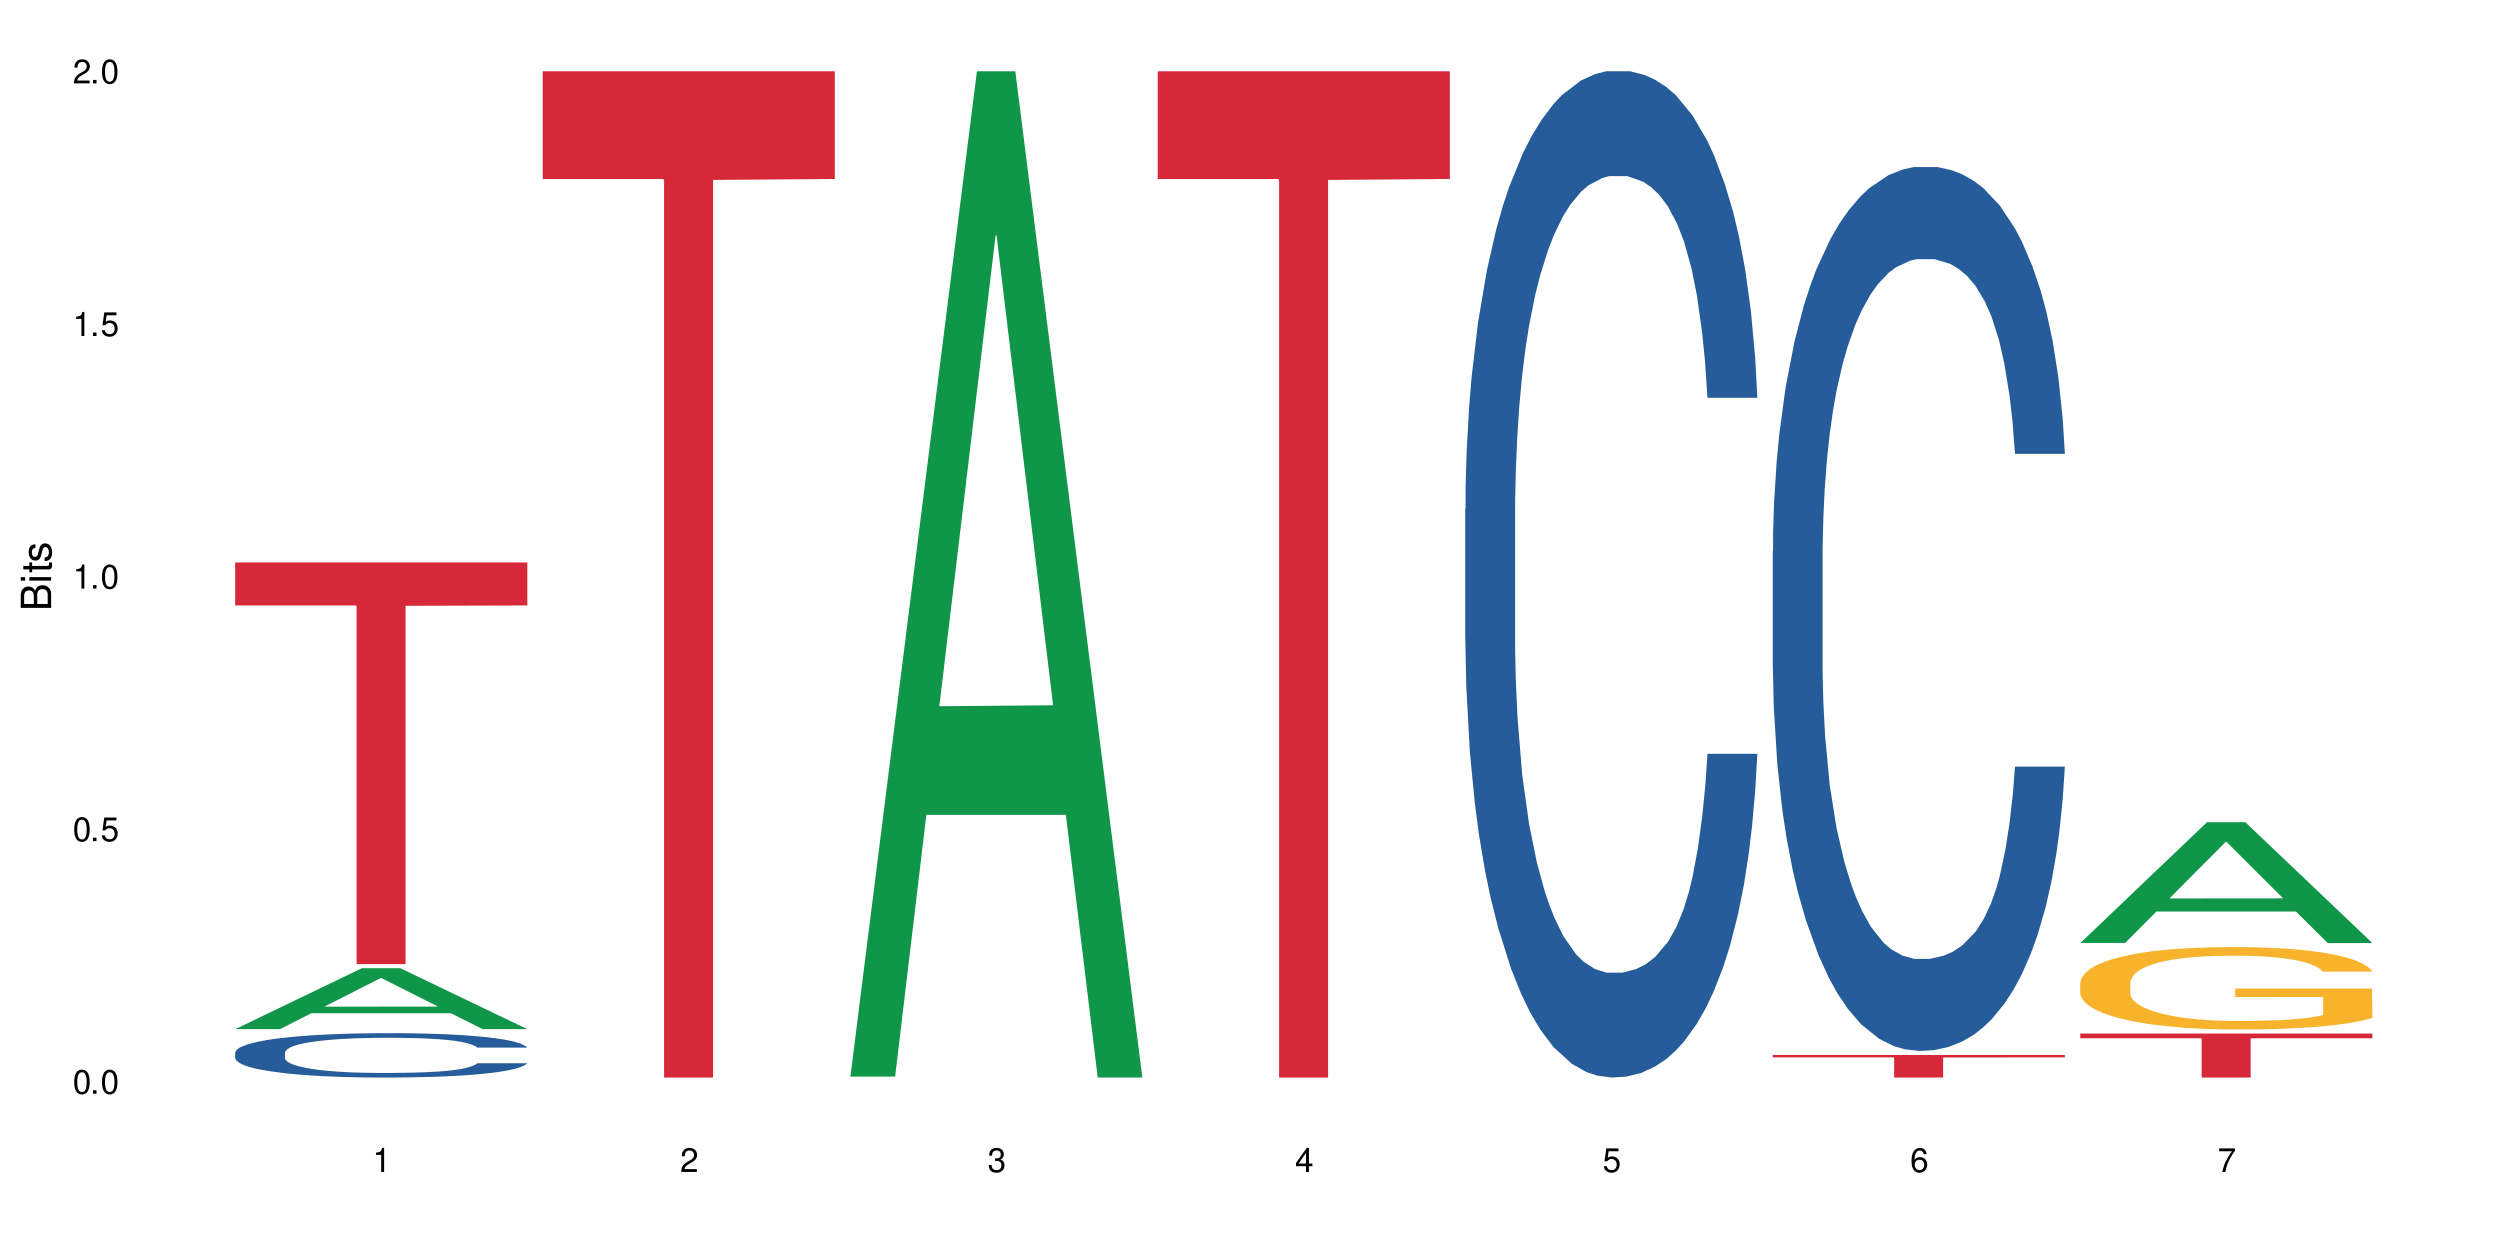 <?xml version="1.0" encoding="UTF-8"?>
<svg xmlns="http://www.w3.org/2000/svg" xmlns:xlink="http://www.w3.org/1999/xlink" width="720" height="360" viewBox="0 0 720 360">
<defs>
<g>
<g id="glyph-0-0">
</g>
<g id="glyph-0-1">
<path d="M 2.641 -6.938 C 2 -6.938 1.422 -6.656 1.078 -6.172 C 0.641 -5.562 0.406 -4.641 0.406 -3.359 C 0.406 -1.016 1.188 0.219 2.641 0.219 C 4.078 0.219 4.859 -1.016 4.859 -3.297 C 4.859 -4.641 4.656 -5.547 4.203 -6.172 C 3.844 -6.656 3.281 -6.938 2.641 -6.938 Z M 2.641 -6.188 C 3.547 -6.188 4 -5.25 4 -3.375 C 4 -1.406 3.562 -0.484 2.625 -0.484 C 1.734 -0.484 1.281 -1.438 1.281 -3.344 C 1.281 -5.25 1.734 -6.188 2.641 -6.188 Z M 2.641 -6.188 "/>
</g>
<g id="glyph-0-2">
<path d="M 1.828 -1 L 0.828 -1 L 0.828 0 L 1.828 0 Z M 1.828 -1 "/>
</g>
<g id="glyph-0-3">
<path d="M 4.562 -6.797 L 1.062 -6.797 L 0.547 -3.094 L 1.328 -3.094 C 1.719 -3.562 2.047 -3.734 2.578 -3.734 C 3.484 -3.734 4.062 -3.109 4.062 -2.094 C 4.062 -1.125 3.484 -0.531 2.578 -0.531 C 1.828 -0.531 1.375 -0.906 1.188 -1.672 L 0.328 -1.672 C 0.453 -1.109 0.547 -0.844 0.75 -0.594 C 1.125 -0.078 1.828 0.219 2.594 0.219 C 3.969 0.219 4.922 -0.781 4.922 -2.219 C 4.922 -3.562 4.031 -4.484 2.719 -4.484 C 2.25 -4.484 1.859 -4.359 1.469 -4.062 L 1.734 -5.969 L 4.562 -5.969 Z M 4.562 -6.797 "/>
</g>
<g id="glyph-0-4">
<path d="M 2.484 -4.938 L 2.484 0 L 3.328 0 L 3.328 -6.938 L 2.766 -6.938 C 2.469 -5.875 2.281 -5.734 0.984 -5.562 L 0.984 -4.938 Z M 2.484 -4.938 "/>
</g>
<g id="glyph-0-5">
<path d="M 4.859 -0.828 L 1.281 -0.828 C 1.359 -1.406 1.672 -1.781 2.5 -2.281 L 3.469 -2.828 C 4.406 -3.344 4.906 -4.062 4.906 -4.906 C 4.906 -5.484 4.672 -6.031 4.266 -6.406 C 3.859 -6.766 3.375 -6.938 2.719 -6.938 C 1.859 -6.938 1.219 -6.625 0.844 -6.031 C 0.609 -5.672 0.5 -5.234 0.484 -4.531 L 1.328 -4.531 C 1.359 -5.016 1.406 -5.281 1.531 -5.516 C 1.75 -5.938 2.188 -6.203 2.703 -6.203 C 3.469 -6.203 4.031 -5.641 4.031 -4.891 C 4.031 -4.344 3.719 -3.859 3.125 -3.516 L 2.234 -3 C 0.812 -2.172 0.406 -1.531 0.328 -0.016 L 4.859 -0.016 Z M 4.859 -0.828 "/>
</g>
<g id="glyph-0-6">
<path d="M 2.125 -3.188 L 2.578 -3.188 C 3.5 -3.188 3.984 -2.766 3.984 -1.922 C 3.984 -1.062 3.469 -0.531 2.594 -0.531 C 1.656 -0.531 1.203 -1 1.156 -2.016 L 0.312 -2.016 C 0.344 -1.453 0.438 -1.094 0.609 -0.781 C 0.953 -0.109 1.625 0.219 2.547 0.219 C 3.953 0.219 4.859 -0.625 4.859 -1.938 C 4.859 -2.828 4.516 -3.297 3.703 -3.594 C 4.344 -3.844 4.656 -4.328 4.656 -5.031 C 4.656 -6.219 3.875 -6.938 2.578 -6.938 C 1.203 -6.938 0.484 -6.172 0.453 -4.703 L 1.297 -4.703 C 1.312 -5.125 1.344 -5.359 1.453 -5.578 C 1.641 -5.969 2.062 -6.203 2.594 -6.203 C 3.344 -6.203 3.797 -5.75 3.797 -5 C 3.797 -4.516 3.609 -4.219 3.25 -4.047 C 3.016 -3.953 2.703 -3.922 2.125 -3.906 Z M 2.125 -3.188 "/>
</g>
<g id="glyph-0-7">
<path d="M 3.141 -1.672 L 3.141 0 L 3.984 0 L 3.984 -1.672 L 4.984 -1.672 L 4.984 -2.438 L 3.984 -2.438 L 3.984 -6.938 L 3.359 -6.938 L 0.266 -2.578 L 0.266 -1.672 Z M 3.141 -2.438 L 1 -2.438 L 3.141 -5.5 Z M 3.141 -2.438 "/>
</g>
<g id="glyph-0-8">
<path d="M 4.781 -5.125 C 4.609 -6.266 3.891 -6.938 2.844 -6.938 C 2.094 -6.938 1.422 -6.578 1.031 -5.953 C 0.594 -5.266 0.406 -4.422 0.406 -3.172 C 0.406 -2 0.578 -1.25 0.984 -0.641 C 1.359 -0.078 1.953 0.219 2.703 0.219 C 3.984 0.219 4.922 -0.75 4.922 -2.094 C 4.922 -3.375 4.062 -4.281 2.844 -4.281 C 2.172 -4.281 1.641 -4.031 1.281 -3.516 C 1.281 -5.234 1.828 -6.188 2.797 -6.188 C 3.391 -6.188 3.797 -5.797 3.938 -5.125 Z M 2.734 -3.531 C 3.547 -3.531 4.062 -2.953 4.062 -2.031 C 4.062 -1.156 3.484 -0.531 2.703 -0.531 C 1.922 -0.531 1.328 -1.188 1.328 -2.078 C 1.328 -2.938 1.906 -3.531 2.734 -3.531 Z M 2.734 -3.531 "/>
</g>
<g id="glyph-0-9">
<path d="M 4.984 -6.797 L 0.438 -6.797 L 0.438 -5.969 L 4.109 -5.969 C 2.5 -3.656 1.828 -2.234 1.328 0 L 2.219 0 C 2.594 -2.172 3.453 -4.047 4.984 -6.094 Z M 4.984 -6.797 "/>
</g>
<g id="glyph-1-0">
</g>
<g id="glyph-1-1">
<path d="M 0 -0.953 L 0 -4.891 C 0 -5.719 -0.234 -6.344 -0.734 -6.797 C -1.188 -7.234 -1.812 -7.469 -2.5 -7.469 C -3.547 -7.469 -4.188 -7 -4.625 -5.875 C -4.984 -6.688 -5.625 -7.094 -6.531 -7.094 C -7.172 -7.094 -7.734 -6.859 -8.141 -6.391 C -8.562 -5.922 -8.75 -5.344 -8.75 -4.5 L -8.75 -0.953 Z M -4.984 -2.062 L -7.766 -2.062 L -7.766 -4.219 C -7.766 -4.844 -7.688 -5.203 -7.453 -5.5 C -7.219 -5.812 -6.859 -5.969 -6.375 -5.969 C -5.891 -5.969 -5.531 -5.812 -5.297 -5.5 C -5.062 -5.203 -4.984 -4.844 -4.984 -4.219 Z M -0.984 -2.062 L -4 -2.062 L -4 -4.781 C -4 -5.766 -3.438 -6.359 -2.484 -6.359 C -1.547 -6.359 -0.984 -5.766 -0.984 -4.781 Z M -0.984 -2.062 "/>
</g>
<g id="glyph-1-2">
<path d="M -6.281 -1.797 L -6.281 -0.797 L 0 -0.797 L 0 -1.797 Z M -8.75 -1.797 L -8.75 -0.797 L -7.484 -0.797 L -7.484 -1.797 Z M -8.75 -1.797 "/>
</g>
<g id="glyph-1-3">
<path d="M -6.281 -3.047 L -6.281 -2.016 L -8.016 -2.016 L -8.016 -1.016 L -6.281 -1.016 L -6.281 -0.172 L -5.469 -0.172 L -5.469 -1.016 L -0.719 -1.016 C -0.078 -1.016 0.281 -1.453 0.281 -2.234 C 0.281 -2.5 0.25 -2.719 0.188 -3.047 L -0.641 -3.047 C -0.609 -2.906 -0.594 -2.766 -0.594 -2.562 C -0.594 -2.141 -0.719 -2.016 -1.156 -2.016 L -5.469 -2.016 L -5.469 -3.047 Z M -6.281 -3.047 "/>
</g>
<g id="glyph-1-4">
<path d="M -4.531 -5.25 C -5.766 -5.25 -6.469 -4.422 -6.469 -2.969 C -6.469 -1.516 -5.719 -0.562 -4.547 -0.562 C -3.562 -0.562 -3.094 -1.062 -2.734 -2.562 L -2.516 -3.484 C -2.344 -4.188 -2.094 -4.469 -1.641 -4.469 C -1.047 -4.469 -0.641 -3.875 -0.641 -3 C -0.641 -2.453 -0.797 -2 -1.062 -1.75 C -1.25 -1.594 -1.422 -1.531 -1.875 -1.469 L -1.875 -0.406 C -0.422 -0.453 0.281 -1.266 0.281 -2.922 C 0.281 -4.5 -0.5 -5.516 -1.719 -5.516 C -2.656 -5.516 -3.172 -4.984 -3.469 -3.734 L -3.703 -2.766 C -3.891 -1.953 -4.156 -1.609 -4.594 -1.609 C -5.188 -1.609 -5.547 -2.125 -5.547 -2.938 C -5.547 -3.75 -5.203 -4.172 -4.531 -4.203 Z M -4.531 -5.25 "/>
</g>
</g>
</defs>
<rect x="-72" y="-36" width="864" height="432" fill="rgb(100%, 100%, 100%)" fill-opacity="1"/>
<path fill-rule="nonzero" fill="rgb(6.275%, 58.824%, 28.235%)" fill-opacity="1" d="M 67.73 296.383 L 67.82 296.367 L 104.227 278.836 L 115.281 278.836 L 151.867 296.398 L 139.012 296.398 L 129.844 291.816 L 89.664 291.816 L 80.676 296.383 L 67.73 296.383 L 93.527 289.918 L 126.156 289.902 L 109.887 281.707 L 109.707 281.691 L 109.527 281.738 L 93.438 289.902 L 93.527 289.918 Z M 67.73 296.383 "/>
<path fill-rule="nonzero" fill="rgb(14.51%, 36.078%, 60%)" fill-opacity="1" d="M 67.73 303.121 L 67.832 303.109 L 67.832 302.828 L 68.141 302.383 L 68.859 301.824 L 69.578 301.438 L 71.426 300.75 L 73.988 300.086 L 76.656 299.57 L 78.605 299.27 L 80.352 299.035 L 84.352 298.602 L 86.918 298.383 L 89.688 298.184 L 93.074 297.984 L 95.535 297.867 L 101.078 297.68 L 105.18 297.598 L 108.363 297.562 L 115.238 297.562 L 119.34 297.609 L 122.316 297.668 L 125.598 297.762 L 128.371 297.867 L 133.191 298.125 L 137.5 298.449 L 139.449 298.637 L 142.527 299 L 144.891 299.352 L 146.531 299.652 L 148.379 300.086 L 150.02 300.609 L 151.25 301.207 L 151.867 301.707 L 137.5 301.707 L 136.785 301.242 L 135.961 300.879 L 134.422 300.398 L 132.883 300.062 L 130.73 299.723 L 128.781 299.5 L 126.113 299.281 L 123.754 299.141 L 121.289 299.035 L 118.93 298.965 L 114.414 298.895 L 109.184 298.895 L 107.234 298.918 L 103.23 299.012 L 101.078 299.094 L 98 299.258 L 95.844 299.406 L 93.281 299.641 L 91.535 299.84 L 89.379 300.145 L 87.84 300.41 L 86.098 300.797 L 85.07 301.09 L 84.148 301.414 L 83.328 301.801 L 82.711 302.211 L 82.301 302.641 L 82.094 303.062 L 82.094 304.871 L 82.301 305.289 L 82.812 305.781 L 84.148 306.492 L 86.098 307.109 L 88.355 307.602 L 90.508 307.953 L 91.742 308.113 L 93.383 308.301 L 95.945 308.535 L 99.641 308.77 L 101.797 308.863 L 105.078 308.957 L 108.465 309 L 112.98 309 L 116.98 308.957 L 119.648 308.898 L 122.418 308.805 L 126.215 308.605 L 128.574 308.418 L 130.629 308.195 L 132.168 307.977 L 133.191 307.789 L 134.73 307.426 L 135.961 307.031 L 136.887 306.621 L 137.5 306.223 L 151.867 306.223 L 151.25 306.691 L 150.328 307.145 L 149.402 307.484 L 147.969 307.895 L 146.324 308.254 L 143.965 308.664 L 142.016 308.934 L 139.449 309.223 L 137.09 309.445 L 134.527 309.645 L 130.73 309.879 L 128.266 309.992 L 125.598 310.098 L 122.418 310.191 L 118.418 310.273 L 114.109 310.32 L 110.105 310.332 L 105.797 310.309 L 102.617 310.262 L 98.41 310.156 L 93.176 309.949 L 89.379 309.727 L 86.406 309.504 L 83.84 309.27 L 80.969 308.957 L 77.273 308.441 L 75.016 308.043 L 73.477 307.719 L 71.734 307.262 L 70.5 306.855 L 69.066 306.199 L 68.039 305.371 L 67.73 304.73 Z M 67.73 303.121 "/>
<path fill-rule="nonzero" fill="rgb(83.922%, 15.686%, 22.353%)" fill-opacity="1" d="M 67.73 161.984 L 151.867 161.984 L 151.867 174.371 L 116.801 174.477 L 116.801 277.676 L 102.695 277.676 L 102.695 174.586 L 102.488 174.371 L 67.73 174.371 Z M 67.73 161.984 "/>
<path fill-rule="nonzero" fill="rgb(83.922%, 15.686%, 22.353%)" fill-opacity="1" d="M 156.293 20.527 L 240.43 20.527 L 240.43 51.547 L 205.363 51.82 L 205.363 310.332 L 191.258 310.332 L 191.258 52.094 L 191.051 51.547 L 156.293 51.547 Z M 156.293 20.527 "/>
<path fill-rule="nonzero" fill="rgb(6.275%, 58.824%, 28.235%)" fill-opacity="1" d="M 244.859 310.059 L 244.949 309.789 L 281.352 20.527 L 292.41 20.527 L 328.992 310.332 L 316.141 310.332 L 306.969 234.684 L 266.789 234.684 L 257.801 310.059 L 244.859 310.059 L 270.656 203.391 L 303.285 203.117 L 287.016 67.875 L 286.836 67.602 L 286.656 68.418 L 270.566 203.117 L 270.656 203.391 Z M 244.859 310.059 "/>
<path fill-rule="nonzero" fill="rgb(83.922%, 15.686%, 22.353%)" fill-opacity="1" d="M 333.422 20.527 L 417.555 20.527 L 417.555 51.547 L 382.492 51.82 L 382.492 310.332 L 368.383 310.332 L 368.383 52.094 L 368.18 51.547 L 333.422 51.547 Z M 333.422 20.527 "/>
<path fill-rule="nonzero" fill="rgb(14.51%, 36.078%, 60%)" fill-opacity="1" d="M 421.984 146.621 L 422.086 146.355 L 422.086 140 L 422.395 129.934 L 423.113 117.215 L 423.832 108.477 L 425.68 92.844 L 428.242 77.746 L 430.91 66.09 L 432.859 59.203 L 434.605 53.902 L 438.605 44.102 L 441.172 39.07 L 443.941 34.566 L 447.328 30.062 L 449.789 27.414 L 455.332 23.176 L 459.434 21.32 L 462.617 20.527 L 469.488 20.527 L 473.594 21.586 L 476.57 22.91 L 479.852 25.031 L 482.625 27.414 L 487.445 33.242 L 491.754 40.66 L 493.703 44.898 L 496.781 53.109 L 499.145 61.055 L 500.785 67.945 L 502.633 77.746 L 504.273 89.668 L 505.504 103.176 L 506.121 114.566 L 491.754 114.566 L 491.035 103.973 L 490.215 95.758 L 488.676 84.898 L 487.137 77.215 L 484.984 69.535 L 483.035 64.5 L 480.367 59.469 L 478.008 56.289 L 475.543 53.902 L 473.184 52.316 L 468.668 50.727 L 463.438 50.727 L 461.488 51.254 L 457.484 53.375 L 455.332 55.23 L 452.254 58.938 L 450.098 62.383 L 447.531 67.68 L 445.789 72.184 L 443.633 79.07 L 442.094 85.164 L 440.352 93.906 L 439.324 100.527 L 438.402 107.945 L 437.582 116.688 L 436.965 125.957 L 436.555 135.762 L 436.348 145.297 L 436.348 186.355 L 436.555 195.895 L 437.066 207.02 L 438.402 223.18 L 440.352 237.219 L 442.609 248.344 L 444.762 256.293 L 445.992 260 L 447.637 264.238 L 450.199 269.535 L 453.895 274.836 L 456.051 276.953 L 459.332 279.074 L 462.719 280.133 L 467.234 280.133 L 471.234 279.074 L 473.902 277.75 L 476.672 275.629 L 480.469 271.125 L 482.828 266.887 L 484.879 261.855 L 486.418 256.82 L 487.445 252.582 L 488.984 244.371 L 490.215 235.363 L 491.141 226.094 L 491.754 217.086 L 506.121 217.086 L 505.504 227.684 L 504.582 238.012 L 503.656 245.695 L 502.223 254.969 L 500.578 263.18 L 498.219 272.449 L 496.27 278.543 L 493.703 285.168 L 491.344 290.199 L 488.781 294.703 L 484.984 300 L 482.52 302.648 L 479.852 305.035 L 476.672 307.152 L 472.672 309.008 L 468.363 310.066 L 464.359 310.332 L 460.051 309.801 L 456.871 308.742 L 452.664 306.359 L 447.43 301.59 L 443.633 296.559 L 440.66 291.523 L 438.094 286.227 L 435.219 279.074 L 431.527 267.418 L 429.27 258.41 L 427.73 250.992 L 425.984 240.664 L 424.754 231.391 L 423.32 216.555 L 422.293 197.746 L 421.984 183.18 Z M 421.984 146.621 "/>
<path fill-rule="nonzero" fill="rgb(14.51%, 36.078%, 60%)" fill-opacity="1" d="M 510.547 158.879 L 510.652 158.645 L 510.652 153.059 L 510.957 144.219 L 511.676 133.047 L 512.395 125.371 L 514.242 111.641 L 516.809 98.379 L 519.473 88.141 L 521.426 82.09 L 523.168 77.438 L 527.168 68.824 L 529.734 64.406 L 532.504 60.449 L 535.891 56.492 L 538.355 54.168 L 543.895 50.445 L 548 48.816 L 551.18 48.117 L 558.055 48.117 L 562.156 49.047 L 565.133 50.211 L 568.418 52.074 L 571.188 54.168 L 576.008 59.285 L 580.32 65.801 L 582.27 69.523 L 585.348 76.738 L 587.707 83.719 L 589.348 89.77 L 591.195 98.379 L 592.836 108.848 L 594.066 120.715 L 594.684 130.723 L 580.32 130.723 L 579.602 121.414 L 578.781 114.199 L 577.242 104.66 L 575.703 97.914 L 573.547 91.164 L 571.598 86.742 L 568.93 82.32 L 566.57 79.531 L 564.105 77.438 L 561.746 76.039 L 557.234 74.645 L 552 74.645 L 550.051 75.109 L 546.051 76.969 L 543.895 78.598 L 540.816 81.855 L 538.66 84.883 L 536.098 89.535 L 534.352 93.492 L 532.199 99.543 L 530.66 104.895 L 528.914 112.57 L 527.887 118.391 L 526.965 124.906 L 526.145 132.582 L 525.527 140.727 L 525.117 149.336 L 524.914 157.715 L 524.914 193.781 L 525.117 202.156 L 525.629 211.93 L 526.965 226.125 L 528.914 238.457 L 531.172 248.23 L 533.324 255.211 L 534.559 258.469 L 536.199 262.191 L 538.766 266.844 L 542.457 271.5 L 544.613 273.359 L 547.895 275.223 L 551.281 276.152 L 555.797 276.152 L 559.797 275.223 L 562.465 274.059 L 565.234 272.195 L 569.031 268.242 L 571.391 264.52 L 573.445 260.098 L 574.984 255.676 L 576.008 251.953 L 577.547 244.738 L 578.781 236.828 L 579.703 228.684 L 580.32 220.773 L 594.684 220.773 L 594.066 230.078 L 593.145 239.156 L 592.223 245.902 L 590.785 254.047 L 589.145 261.262 L 586.781 269.406 L 584.832 274.758 L 582.27 280.574 L 579.91 284.996 L 577.344 288.949 L 573.547 293.605 L 571.086 295.93 L 568.418 298.023 L 565.234 299.887 L 561.234 301.516 L 556.926 302.445 L 552.922 302.68 L 548.613 302.215 L 545.434 301.281 L 541.227 299.188 L 535.992 295 L 532.199 290.578 L 529.223 286.156 L 526.656 281.504 L 523.785 275.223 L 520.09 264.984 L 517.832 257.07 L 516.293 250.559 L 514.551 241.48 L 513.316 233.336 L 511.883 220.309 L 510.855 203.785 L 510.547 190.988 Z M 510.547 158.879 "/>
<path fill-rule="nonzero" fill="rgb(83.922%, 15.686%, 22.353%)" fill-opacity="1" d="M 510.547 303.844 L 594.684 303.844 L 594.684 304.539 L 559.617 304.543 L 559.617 310.332 L 545.512 310.332 L 545.512 304.551 L 545.305 304.539 L 510.547 304.539 Z M 510.547 303.844 "/>
<path fill-rule="nonzero" fill="rgb(6.275%, 58.824%, 28.235%)" fill-opacity="1" d="M 599.113 271.566 L 599.203 271.535 L 635.605 236.801 L 646.664 236.801 L 683.246 271.602 L 670.395 271.602 L 661.223 262.516 L 621.043 262.516 L 612.055 271.566 L 599.113 271.566 L 624.91 258.758 L 657.539 258.727 L 641.27 242.484 L 641.09 242.453 L 640.91 242.551 L 624.82 258.727 L 624.91 258.758 Z M 599.113 271.566 "/>
<path fill-rule="nonzero" fill="rgb(96.863%, 70.196%, 16.863%)" fill-opacity="1" d="M 599.113 282.93 L 599.215 282.91 L 599.215 282.477 L 599.625 281.5 L 600.652 280.156 L 601.984 279.051 L 603.422 278.184 L 604.344 277.727 L 605.883 277.078 L 607.219 276.602 L 610.602 275.625 L 614.914 274.715 L 617.273 274.324 L 619.941 273.957 L 623.738 273.543 L 625.48 273.395 L 630.816 273.047 L 636.871 272.828 L 643.539 272.766 L 646.617 272.785 L 650.824 272.871 L 656.57 273.113 L 659.852 273.328 L 662.418 273.543 L 665.086 273.828 L 668.367 274.262 L 671.445 274.781 L 673.91 275.301 L 676.371 275.949 L 678.426 276.645 L 680.168 277.402 L 681.707 278.312 L 682.633 279.07 L 683.246 279.832 L 668.984 279.832 L 668.164 279.07 L 667.242 278.488 L 665.703 277.773 L 664.164 277.25 L 662.625 276.84 L 659.75 276.277 L 657.289 275.93 L 654.211 275.625 L 651.234 275.43 L 647.848 275.301 L 645.797 275.258 L 640.359 275.258 L 635.434 275.41 L 632.559 275.582 L 630.508 275.754 L 627.637 276.082 L 625.891 276.34 L 624.863 276.516 L 621.785 277.188 L 619.734 277.793 L 618.605 278.207 L 617.168 278.855 L 616.145 279.441 L 615.016 280.309 L 614.398 280.957 L 613.578 282.434 L 613.477 286.332 L 613.785 287.156 L 614.398 288.047 L 615.219 288.828 L 616.453 289.648 L 617.684 290.277 L 619.836 291.125 L 621.684 291.688 L 623.121 292.055 L 625.891 292.641 L 627.02 292.836 L 629.688 293.227 L 632.457 293.531 L 635.844 293.789 L 638.41 293.922 L 642.512 294.027 L 647.746 294.027 L 653.902 293.898 L 657.801 293.727 L 660.469 293.551 L 662.211 293.398 L 664.367 293.16 L 665.906 292.945 L 667.344 292.707 L 669.086 292.336 L 669.086 287.156 L 643.742 287.137 L 643.742 284.707 L 683.145 284.688 L 683.246 293.16 L 681.094 293.746 L 678.426 294.309 L 675.859 294.742 L 673.191 295.113 L 669.395 295.523 L 666.316 295.785 L 661.598 296.086 L 657.289 296.281 L 652.773 296.414 L 648.773 296.477 L 644.051 296.5 L 639.844 296.457 L 635.332 296.328 L 631.738 296.152 L 628.457 295.938 L 625.172 295.656 L 621.07 295.199 L 618.402 294.832 L 615.629 294.375 L 612.859 293.832 L 610.398 293.25 L 608.758 292.793 L 607.113 292.273 L 605.371 291.621 L 603.73 290.887 L 602.496 290.215 L 601.367 289.453 L 600.547 288.738 L 599.727 287.766 L 599.316 286.984 L 599.113 286.312 Z M 599.113 282.93 "/>
<path fill-rule="nonzero" fill="rgb(83.922%, 15.686%, 22.353%)" fill-opacity="1" d="M 599.113 297.664 L 683.246 297.664 L 683.246 299.02 L 648.184 299.031 L 648.184 310.332 L 634.074 310.332 L 634.074 299.043 L 633.871 299.02 L 599.113 299.02 Z M 599.113 297.664 "/>
<g fill="rgb(0%, 0%, 0%)" fill-opacity="1">
<use xlink:href="#glyph-0-1" x="20.965" y="314.993"/>
<use xlink:href="#glyph-0-2" x="25.965" y="314.993"/>
<use xlink:href="#glyph-0-1" x="28.965" y="314.993"/>
</g>
<g fill="rgb(0%, 0%, 0%)" fill-opacity="1">
<use xlink:href="#glyph-0-1" x="20.965" y="242.251"/>
<use xlink:href="#glyph-0-2" x="25.965" y="242.251"/>
<use xlink:href="#glyph-0-3" x="28.965" y="242.251"/>
</g>
<g fill="rgb(0%, 0%, 0%)" fill-opacity="1">
<use xlink:href="#glyph-0-4" x="20.965" y="169.509"/>
<use xlink:href="#glyph-0-2" x="25.965" y="169.509"/>
<use xlink:href="#glyph-0-1" x="28.965" y="169.509"/>
</g>
<g fill="rgb(0%, 0%, 0%)" fill-opacity="1">
<use xlink:href="#glyph-0-4" x="20.965" y="96.767"/>
<use xlink:href="#glyph-0-2" x="25.965" y="96.767"/>
<use xlink:href="#glyph-0-3" x="28.965" y="96.767"/>
</g>
<g fill="rgb(0%, 0%, 0%)" fill-opacity="1">
<use xlink:href="#glyph-0-5" x="20.965" y="24.024"/>
<use xlink:href="#glyph-0-2" x="25.965" y="24.024"/>
<use xlink:href="#glyph-0-1" x="28.965" y="24.024"/>
</g>
<g fill="rgb(0%, 0%, 0%)" fill-opacity="1">
<use xlink:href="#glyph-0-4" x="107.297" y="337.532"/>
</g>
<g fill="rgb(0%, 0%, 0%)" fill-opacity="1">
<use xlink:href="#glyph-0-5" x="195.863" y="337.532"/>
</g>
<g fill="rgb(0%, 0%, 0%)" fill-opacity="1">
<use xlink:href="#glyph-0-6" x="284.426" y="337.532"/>
</g>
<g fill="rgb(0%, 0%, 0%)" fill-opacity="1">
<use xlink:href="#glyph-0-7" x="372.988" y="337.532"/>
</g>
<g fill="rgb(0%, 0%, 0%)" fill-opacity="1">
<use xlink:href="#glyph-0-3" x="461.551" y="337.532"/>
</g>
<g fill="rgb(0%, 0%, 0%)" fill-opacity="1">
<use xlink:href="#glyph-0-8" x="550.117" y="337.532"/>
</g>
<g fill="rgb(0%, 0%, 0%)" fill-opacity="1">
<use xlink:href="#glyph-0-9" x="638.68" y="337.532"/>
</g>
<g fill="rgb(0%, 0%, 0%)" fill-opacity="1">
<use xlink:href="#glyph-1-1" x="14.725" y="176.012"/>
<use xlink:href="#glyph-1-2" x="14.725" y="168.012"/>
<use xlink:href="#glyph-1-3" x="14.725" y="165.012"/>
<use xlink:href="#glyph-1-4" x="14.725" y="162.012"/>
</g>
</svg>
